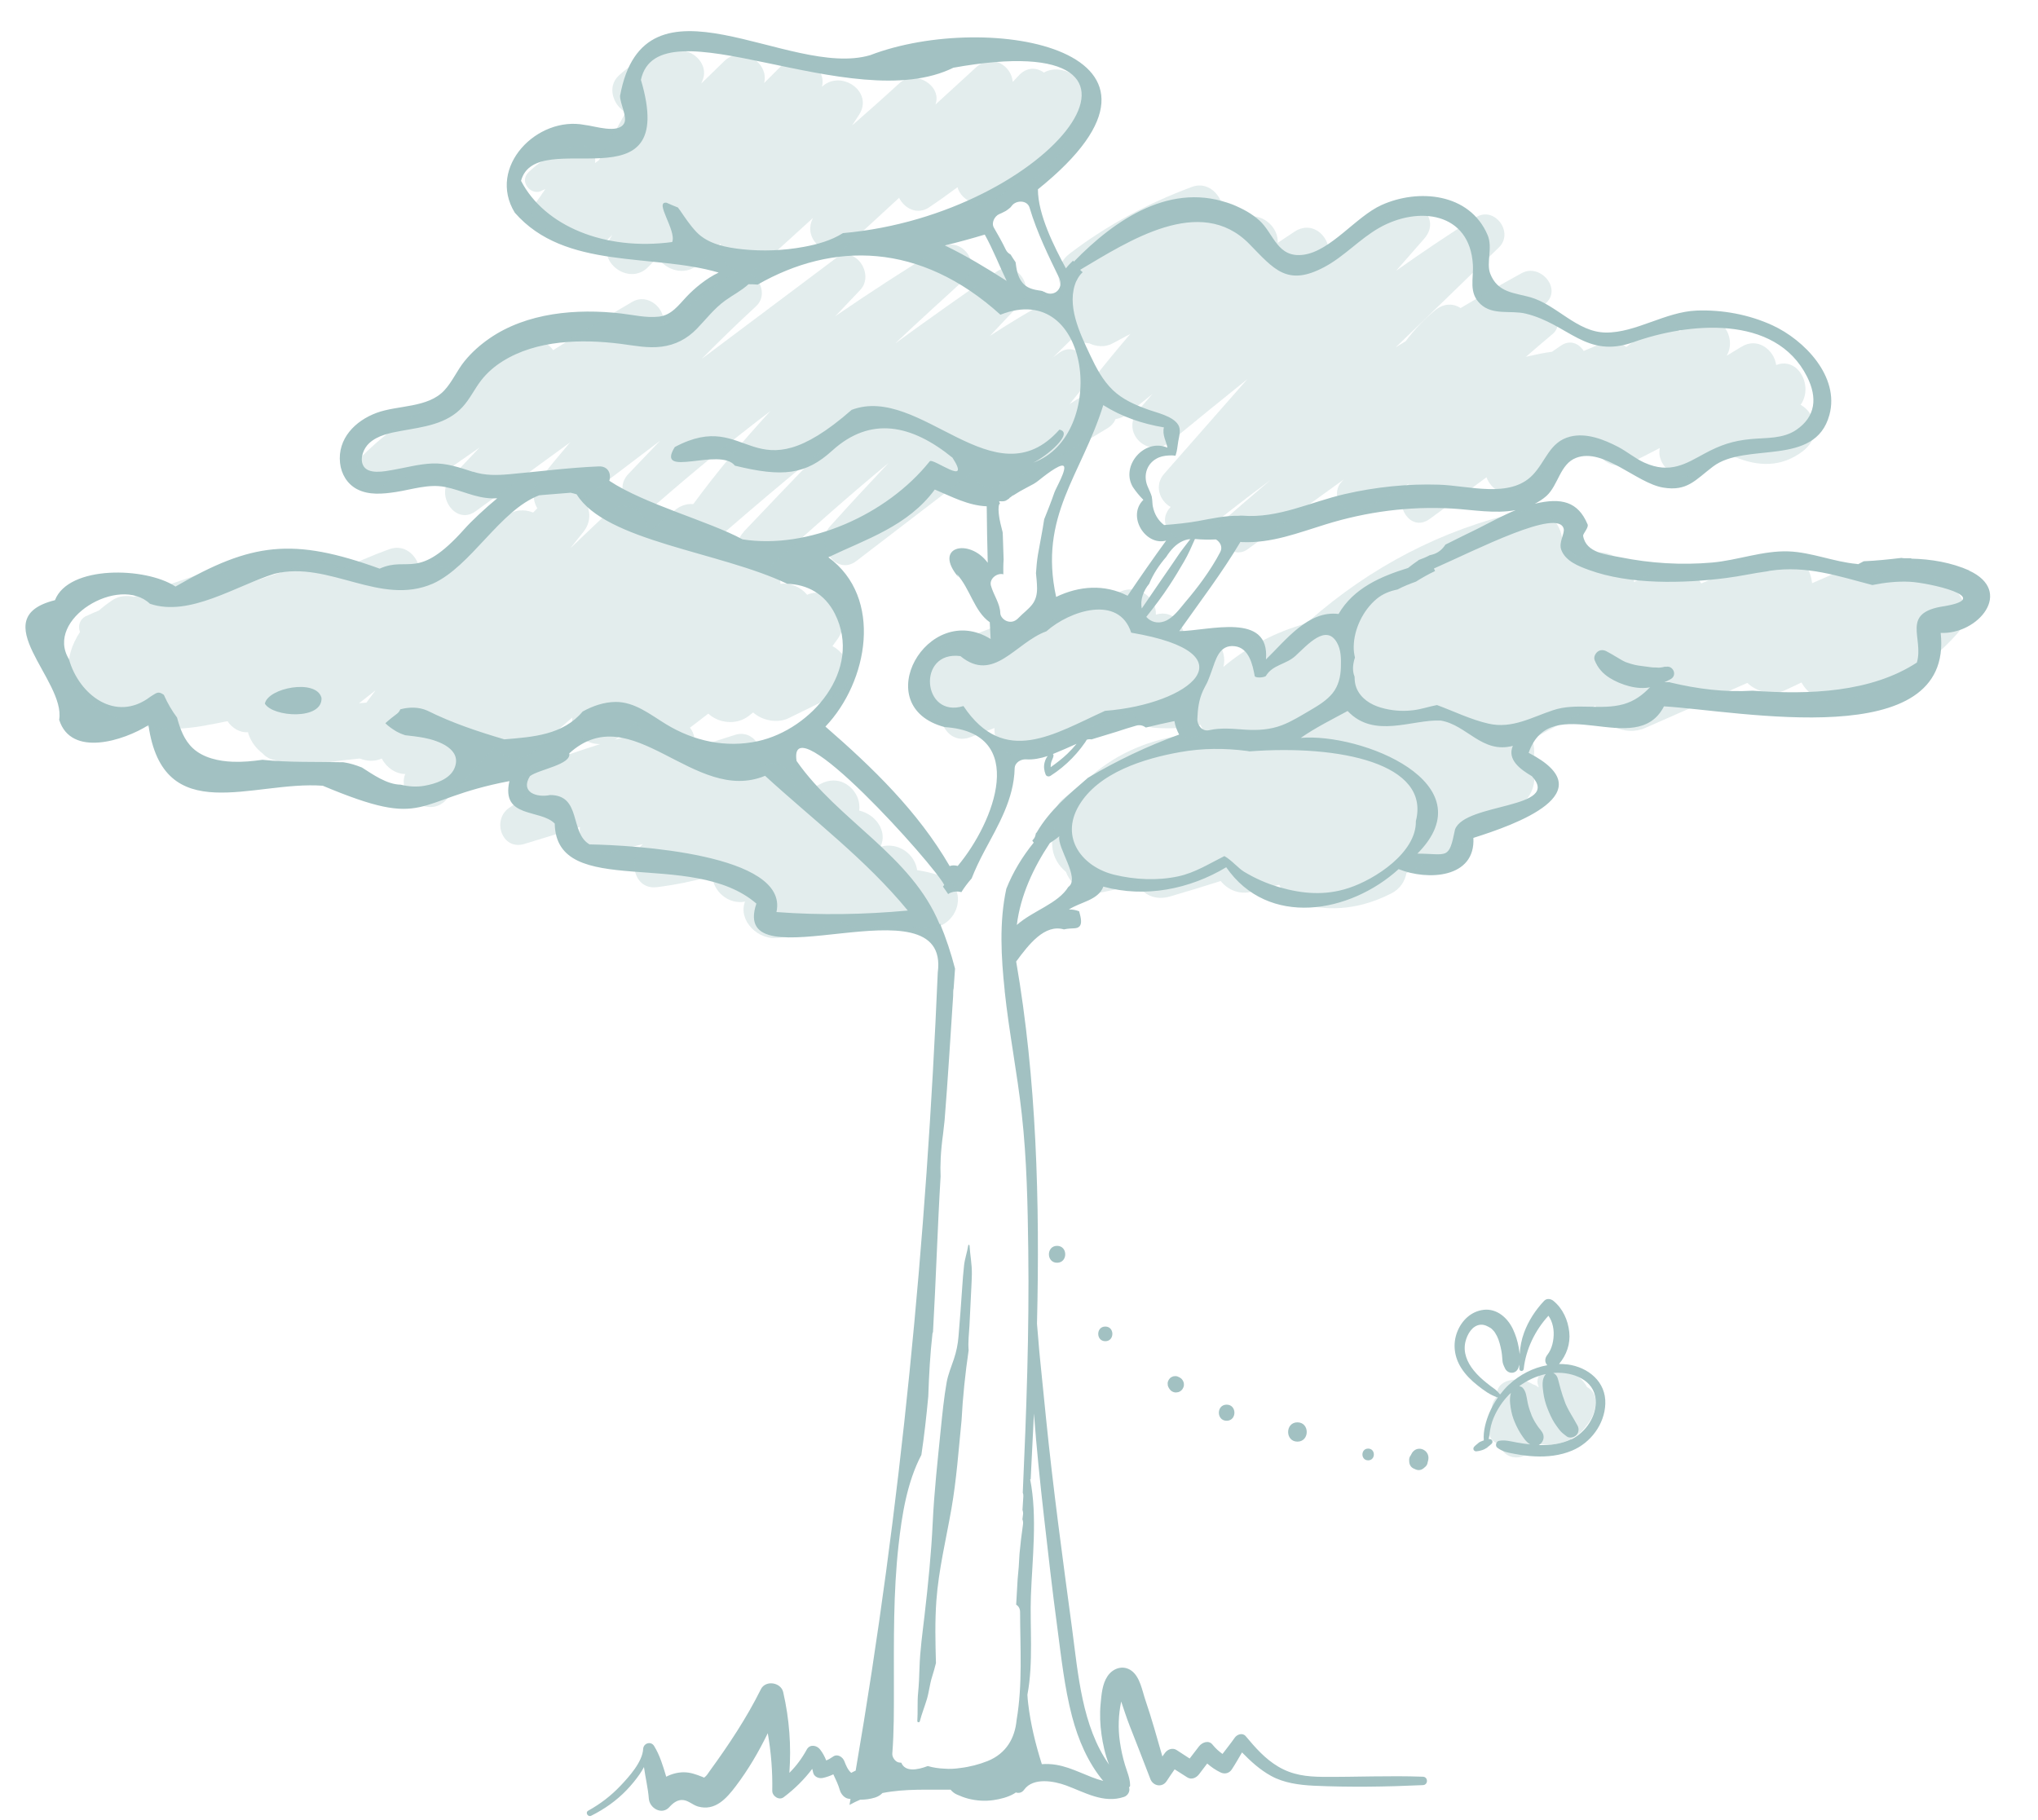 <svg viewBox="0 0 281 251" xmlns="http://www.w3.org/2000/svg"><g id="c"><path fill="#a2c1c2" d="M148.59,130.16s.08.05.1.05c-.03,0-.07-.04-.1-.05Z"></path><path fill="#a2c1c2" d="M139.35,28.58s-.01.02-.02.02c.04-.05.04-.04.02-.02Z"></path><path fill="#a2c1c2" d="M133.55,186.15c-.09-1.1.06-2.24.12-3.33.06-1.23.13-2.46.18-3.69.05-1.15.13-2.29.15-3.44.02-1.37-.24-2.59-.32-3.93,0-.1-.17-.14-.18-.02-.14.94-.46,1.79-.57,2.73-.12,1.06-.2,2.13-.27,3.2-.15,2.21-.31,4.42-.5,6.63-.09,1.12-.29,2.07-.64,3.13-.36,1.08-.8,2.11-1,3.23-.37,2.11-.58,4.26-.8,6.4-.43,4.32-.92,8.64-1.12,12.98-.2,4.26-.63,8.46-1.12,12.7-.28,2.42-.63,4.87-.7,7.31-.03,1.15-.08,2.25-.19,3.4-.13,1.29-.02,2.59-.11,3.89-.01.2.29.23.34.05.27-1.03.66-2.01.97-3.03.31-1.02.4-2.09.72-3.1.2-.63.38-1.27.54-1.91-.08-2.88-.15-5.77.06-8.64.31-4.23,1.34-8.45,2.07-12.62.71-4.07.99-8.13,1.4-12.22.17-3.24.51-6.48.98-9.69Z"></path><path fill="#a2c1c2" d="M271.52,78.67c-2.47-1.09-5.23-1.57-8.02-1.63.02-.02.03-.03.05-.05h-.91c-.17,0-.32-.03-.48-.05-1.73.2-3.45.39-5.19.46-.21.11-.42.23-.64.34-.05.02-.1.04-.15.07-.05-.02-.1-.04-.17-.04-3.17-.29-6.23-1.61-9.4-1.73-3.52-.13-7.05,1.23-10.54,1.54-4.23.37-8.5.11-12.66-.73-1.79-.36-4.74-.56-5.13-2.96-.04-.27.8-1.14.62-1.57-1.33-3.18-3.64-3.7-7.2-2.87-.03,0-.06.02-.08.02.58-.3,1.13-.65,1.61-1.08,1.63-1.48,1.87-4.41,4.09-5.25,3.79-1.44,8.3,3.48,11.99,4.1,3.34.56,4.45-1.06,6.88-2.9,4.54-3.44,14.08.14,16.05-7.12,1.44-5.3-3.48-10.35-7.86-12.36-3.25-1.49-6.89-2.16-10.45-2.03-4.33.17-8.39,3.08-12.53,3.03-3.98-.05-6.75-3.83-10.4-4.87-2.17-.62-4.51-.6-5.53-3.26-.57-1.49.38-3.59-.36-5.32-2.47-5.8-9.55-6.43-14.63-4.13-3.52,1.59-6.97,6.33-10.74,6.85-3.65.5-4.1-2.94-6.11-4.74-1.05-.94-2.28-1.61-3.58-2.13-8.47-3.4-16.31,1.99-21.99,7.83-.03-.05-.07-.1-.1-.15-.35.32-.68.67-.99,1.07-1.61-2.96-3.87-7.44-3.86-10.9,23.88-19.21-6.84-24.76-23.13-18.5-11.2,3.3-31.15-12.65-34.49,5.63.02,1.09,1.03,2.9.57,3.76-.81,1.51-4.06.37-5.43.23-6.56-1.29-13.51,5.8-9.65,12.1,6.95,7.96,19.03,5.57,28.11,8.26-1.73.82-3.33,2.17-4.42,3.32-1.13,1.19-2.08,2.57-3.84,2.76-1.72.19-3.5-.24-5.2-.44-6.1-.7-12.98-.14-18.17,3.46-1.28.89-2.44,1.92-3.42,3.13-1.02,1.26-1.68,2.84-2.78,4.02-2.27,2.44-6.39,2.01-9.32,3.09-2.96,1.09-5.43,3.56-5.05,6.94.17,1.5.97,2.86,2.32,3.58,1.64.87,3.61.67,5.37.4,2.23-.34,4.54-1.15,6.81-.69,2.25.45,4.19,1.54,6.54,1.57.21,0,.42-.01.63-.01-1.7,1.4-3.57,3.16-4.52,4.23-6.45,7.24-7.72,3.67-11.69,5.47-11.97-4.33-17.67-3.6-28.15,2.47-4.11-2.72-14.75-2.96-16.62,1.88-9.9,2.45,1.5,11.03.58,16.49,1.63,5.22,8.91,2.89,12.31.74,2.05,14.34,14.39,7.63,24.04,8.36,14.7,6.17,12.21,1.92,25.73-.64-1.18,5.2,4.27,3.81,6.25,5.86.18,10.61,18.89,3.32,27.8,11.03-3.88,11.61,26.79-3.83,25.01,9.51-1.56,36.8-5.07,73.68-11.32,110.06-.21.09-.41.2-.61.31-.47-.4-.72-1.02-.95-1.61-.22-.58-.95-1.07-1.56-.63-.31.22-.62.4-.94.53-.21-.54-.48-1.04-.84-1.51-.46-.6-1.42-.77-1.84,0-.67,1.23-1.46,2.28-2.4,3.22.27-3.73,0-7.41-.85-11.13-.31-1.37-2.44-1.7-3.08-.4-1.96,3.95-4.44,7.68-7.03,11.24-.21.29-.44.7-.75.91-.02.01-.03.03-.04.04-.05-.03-.12-.06-.25-.11-.88-.34-1.65-.64-2.62-.63-.81.01-1.63.23-2.36.61-.44-1.47-.88-2.96-1.68-4.25-.43-.69-1.45-.38-1.5.41-.09,1.79-1.95,3.85-3.12,5.08-1.3,1.38-2.79,2.52-4.45,3.44-.46.25-.05.93.41.7,1.82-.91,3.49-2.08,4.9-3.56.65-.68,1.25-1.41,1.79-2.19.21-.3.4-.63.58-.96.2,1.46.56,2.91.67,4.35.1,1.33,1.8,2.32,2.83,1.17.5-.55,1.12-1.06,1.92-.97.73.08,1.33.69,2.03.89,2.38.67,3.94-1.13,5.22-2.82,1.74-2.3,3.16-4.74,4.4-7.29.46,2.61.67,5.28.62,7.93-.02.73.93,1.39,1.57.9,1.48-1.11,2.82-2.43,3.94-3.91.05.16.09.32.12.49.12.6.79.88,1.34.76.52-.11,1-.28,1.45-.5.34.72.68,1.42.9,2.19.15.52.61,1.08,1.17,1.17.1.02.2.02.3.04-.05.27-.09.55-.14.82.48-.27.98-.51,1.47-.72.69,0,1.36-.08,2.06-.3.44-.14.77-.36,1.01-.62,3.21-.63,6.49-.42,9.4-.46.23.28.51.51.87.67.52.23,1.05.44,1.61.58,1.13.28,2.26.35,3.41.19.96-.14,2.01-.4,2.85-.89.09-.05.17-.11.26-.17.37.13.83.06,1.14-.38,1.24-1.73,4.12-1.2,5.8-.58,2.57.95,5.18,2.53,7.98,1.57.53-.18.87-.8.68-1.32.09-.05.16-.15.15-.26-.01-1-.41-1.86-.7-2.81-.32-1.05-.55-2.12-.71-3.21-.27-1.84-.2-3.73.18-5.55.37,1.09.72,2.19,1.14,3.27.96,2.47,1.94,4.93,2.88,7.41.37.99,1.65,1.23,2.25.29.35-.55.73-1.08,1.1-1.62.58.37,1.16.74,1.74,1.11.58.37,1.24.07,1.62-.42l1.13-1.49c.55.48,1.15.9,1.82,1.22.58.29,1.22.14,1.58-.42.5-.76.94-1.55,1.4-2.33,1.2,1.23,2.48,2.4,3.99,3.23,1.77.98,3.87,1.26,5.87,1.36,5.01.23,10.08.15,15.08-.08.74-.03.75-1.13,0-1.16-4.6-.17-9.19.05-13.78.02-2.25-.02-4.21-.25-6.18-1.42-1.78-1.05-3.16-2.62-4.47-4.19-.43-.51-1.17-.26-1.5.19-.54.77-1.13,1.51-1.7,2.26-.51-.36-.97-.78-1.39-1.3-.53-.65-1.43-.29-1.84.24l-1.3,1.69c-.6-.39-1.2-.78-1.8-1.17-.57-.37-1.28-.08-1.63.43-.11.15-.22.3-.33.46-.74-2.59-1.46-5.19-2.33-7.74-.45-1.31-.74-3.21-1.92-4.08-1.14-.84-2.55-.38-3.31.74-.74,1.09-.84,2.57-.96,3.85-.13,1.41-.07,2.82.13,4.22.17,1.19.48,2.74,1.04,4.13-3.74-5.27-4.27-12.51-5.1-18.74-1.3-9.69-2.62-19.35-3.6-29.08-.28-2.78-.56-5.56-.84-8.34-.16-1.54-.25-3.09-.4-4.63.41-16.88-.07-33.76-2.87-49.96,1.72-2.33,3.93-5.23,6.62-4.42,0,0,0-.01.01-.02,1.11-.24,1.72.02,2.12-.43.31-.36.23-1.03-.07-2.06-.46-.17-.95-.27-1.41-.24,1.55-1.04,4.04-1.26,4.75-3.16,5.73,1.58,11.88.37,16.94-2.67,5.8,8.36,17.04,6.37,23.77.26,4.05,1.62,10.61,1.25,10.31-4.31,5.7-1.8,18.3-6.22,7.62-11.73,3.07-8.87,14.83,1.05,18.66-6.41,10.43.63,39.97,6.56,38.15-10.13,5.16.24,10.16-5.73,3.9-8.6ZM148.44,38.72c.23-.51.51-.88.84-1.18-.13-.09-.23-.22-.35-.33,6.61-3.91,16.55-10.48,23.32-3.57,3.4,3.47,5.2,5.93,10.35,3.19,2.76-1.47,4.86-3.87,7.57-5.41,5.39-3.06,12.48-2.17,12.91,5.07.12,1.97-.62,3.86,1.04,5.44,1.69,1.6,4.21.83,6.24,1.32,5.92,1.44,8.31,6.28,14.88,3.93,7.45-2.66,19.55-3.94,23.92,4.77,1.46,2.91,1.18,5.52-1.5,7.34-1.85,1.25-4.12,1.06-6.24,1.26-2.47.23-4.21.82-6.36,1.98-2.57,1.39-4.77,2.88-8.34,1.27-1.28-.58-2.38-1.53-3.63-2.18-1.94-1.01-4.36-1.97-6.59-1.41-2.87.73-3.34,3.41-5.2,5.32-3.13,3.23-8.79,1.44-12.89,1.31-4.35-.14-8.77.32-13.01,1.3-4.76,1.1-9.15,3.38-14.14,2.97-.16-.01-.3,0-.44.02-.01,0-.02,0-.03,0-1.87-.03-3.72.38-5.56.72-1.53.28-3.14.43-4.72.56-.84-.63-1.36-1.55-1.56-2.58-.06-.31-.05-.62-.09-.94-.02-.14-.04-.28-.06-.41,0,.03.09.28.02.05-.15-.51-.39-.99-.6-1.48-.65-1.58-.05-3.29,1.58-3.97.57-.23,1.16-.27,1.77-.28.17,0,.33.03.5.05.02-.05.03-.1.05-.15.21-.67.18-.9.34-1.86.13-.72.4-1.6-.01-2.26-.75-1.21-2.96-1.66-4.19-2.11-1.76-.63-3.46-1.37-4.83-2.68-1.41-1.36-2.3-3.08-3.13-4.84-1.4-2.98-3.35-6.93-1.88-10.23ZM195.59,77.26c-.5.34-.98.69-1.45,1.07-3.73,1.15-7.5,2.76-9.58,6.34-4.18-.53-7.28,3.63-10.01,6.27.56-6.6-7.83-3.95-11.96-3.9,2.84-4.03,5.9-8.03,8.44-12.31.08.01.15.03.24.03,4.11.16,7.66-1.26,11.53-2.45,5.66-1.75,11.51-2.52,17.42-2.18,2.85.17,5.9.75,8.76.22-1.84.76-3.63,1.75-5.36,2.62-1.43.71-2.89,1.4-4.33,2.14-.41.66-1.04,1.18-1.84,1.38-.11.03-.21.05-.32.08-.5.27-1.02.48-1.55.67,0,0,0,0,0,.01ZM145.17,103.98s.06-.02.09-.03c1.07-.43,2.12-.9,3.17-1.37l-.02.03c-.39.47-.81.93-1.25,1.35-.71.68-1.49,1.27-2.29,1.84,0-.17,0-.34.03-.51.06-.39.33-.72.36-1.1,0-.07-.03-.15-.08-.21ZM132.84,97.37c-5.69,1.76-6.46-7.68-.42-6.89,4.61,3.78,7.59-1.88,11.86-3.42,3.22-2.86,10-5.08,11.69.19,16.88,2.85,8.08,9.89-3.61,10.78-6.98,3.16-13.89,7.77-19.52-.66ZM132.18,79.63l-.27-.47c1.84,1.97,2.41,5.16,4.56,6.65.03.77.09,1.54.12,2.31-8.7-5.37-17.03,9.31-6.34,12.15,11.62.75,6.88,13.09,1.8,19.15-.37-.1-.77-.12-1.11.02-4.37-7.54-10.63-13.59-17.13-19.24,5.88-6.17,8.01-17.79.4-23.35,5.19-2.49,10.96-4.28,14.68-9.34,2.34.98,4.59,2.21,7.16,2.31.02,2.59.07,5.19.14,7.79-2.54-3.45-7.67-2.27-4.01,2.02ZM138.34,79.16c0-.5-.02-1.23.04-1.99-.02-1.11-.09-2.21-.11-3.32,0-.06,0-.12-.01-.18h0s0-.08,0-.12c0-.06-.01-.11-.02-.17-.1-.37-.18-.75-.29-1.17-.14-.53-.5-2.5-.06-2.8-.44-.58.37-.02.94-.46.09-.07.19-.11.28-.18.04-.04.07-.09.11-.13.06-.05.14-.08.2-.13.03-.02.04-.06.06-.07.12-.08.21-.12.31-.17.53-.35,1.09-.67,1.65-.96.35-.18.69-.36,1.03-.55.01,0,.03-.01.04-.02.07-.05.15-.09.22-.14.16-.1.31-.21.46-.33.51-.4,2.93-2.38,3.45-2.02.53.37-1.07,3.1-1.26,3.67-.43,1.25-.92,2.48-1.41,3.7-.24,1.63-.58,3.24-.86,4.87-.14.85-.21,1.7-.27,2.55.07.68.14,1.37.15,2.05.01.84-.16,1.63-.69,2.3-.53.67-1.26,1.19-1.85,1.81-.41.43-.89.65-1.48.5-.48-.11-1.04-.61-1.05-1.15-.04-1.34-.94-2.51-1.29-3.79-.26-.94.84-1.8,1.73-1.56,0-.02,0-.03,0-.04ZM160.95,61.73c-3.13-1.33-6.48,2.48-4.76,5.42.44.66.93,1.25,1.46,1.78-2.31,2.26.29,6.4,3.14,5.62-1.82,2.5-3.59,5.05-5.32,7.61-3.19-1.64-6.7-1.36-9.85.16-2.44-11.18,3.51-16.81,6.5-26.45,2.49,1.58,5.37,2.58,8.36,3.07-.26,1.02.34,1.96.48,2.78ZM162.26,76.86c-.7,1.05-1.43,2.08-2.15,3.13-.89,1.31-1.79,2.61-2.68,3.92-.26-1.19.26-2.5,1.02-3.4.55-1.35,1.38-2.59,2.34-3.7.17-.25.33-.51.52-.74.68-.85,1.44-1.46,2.51-1.7.1-.02.21-.01.31-.03-.64.84-1.3,1.65-1.88,2.53ZM164.75,74.33c.97.09,1.94.11,2.9.06.58.34.96,1.03.61,1.72-.69,1.33-1.5,2.58-2.37,3.8-.77,1.07-1.59,2.1-2.44,3.1-.81.96-1.69,2.24-2.91,2.68-.98.35-1.89.06-2.49-.62,1.13-1.42,2.22-2.85,3.21-4.37.7-1.06,1.35-2.15,1.99-3.25.59-1,1.04-2.06,1.51-3.12ZM165.86,95.27c.18-.38.38-.75.58-1.13,0-.02,0,0,.01-.02,0-.01,0,0,.01-.03.03-.07.06-.13.09-.2.17-.43.34-.86.49-1.29.58-1.59,1.05-3.76,3.23-3.48,1.94.25,2.44,2.52,2.73,4.11.04.25,1.06.27,1.52.02.95-1.61,2.78-1.58,4.11-2.81,1.68-1.55,4.18-4.4,5.68-1.87.62,1.04.6,2.3.57,3.47-.03,1.25-.34,2.56-1.14,3.55-.8,1-1.98,1.71-3.07,2.35-1.27.74-2.53,1.54-3.91,2.07-1.63.62-3.27.72-5,.62-1.71-.11-3.36-.31-5.05.07-.96.22-1.66-.72-1.62-1.57.06-1.35.2-2.62.77-3.85ZM146.11,38.53c.27.56.06,1.3-.42,1.68-.51.4-1.2.37-1.73.02.18.12-.1-.03-.23-.09-.05,0-.18-.04-.22-.05-.26-.04-.52-.07-.77-.13-.72-.15-1.35-.44-1.81-1.03-.62-.79-.78-1.79-.9-2.77-.24-.35-.47-.7-.69-1.06-.27-.15-.51-.36-.65-.65-.5-1.05-1.07-2.05-1.65-3.05-.39-.66.09-1.59.73-1.87.21-.09.42-.18.62-.29.09-.05.18-.09.27-.14.03-.02.03-.01.04-.02.01,0,.01,0,.04-.03.19-.13.37-.26.54-.41.02-.02.06-.06.08-.08.06-.07.11-.14.17-.21.59-.76,2.11-.78,2.43.29,1.02,3.44,2.61,6.66,4.17,9.87ZM138.8,38.74c-2.77-1.77-5.59-3.48-8.52-4.89,1.84-.45,3.68-.95,5.5-1.5,1.15,2.07,1.99,4.26,3.02,6.39ZM93.7,28.94c-.07-.11-.15-.21-.22-.32-.52-.22-1.05-.41-1.57-.66-1.77-.24,1.4,3.84.77,5.42-9.33,1.25-17.62-2.23-20.84-8.44,2.08-7.79,21.87,4.08,16.53-13.93,2.4-10.99,29.09,5.23,43.08-1.67,33.87-6.1,13.68,20.27-15.23,22.81-1.61,1.03-3.6,1.57-5.42,1.9-2.75.51-5.63.62-8.41.33-2.23-.24-4.73-.69-6.35-2.37-.89-.93-1.6-2.02-2.33-3.08ZM65.22,65.07c-1.89-.6-3.65-1.24-5.67-1.15-1.82.08-3.58.57-5.36.88-1.14.2-3.51.71-4.14-.66-.46-.99.11-2.34.85-3.02,1.18-1.1,2.93-1.43,4.47-1.71,3-.54,6.23-.9,8.41-3.29,1.03-1.12,1.66-2.51,2.59-3.7.8-1.02,1.8-1.89,2.9-2.58,4.73-2.98,10.95-3.1,16.33-2.42,1.87.24,3.71.63,5.61.39,1.91-.24,3.52-1.08,4.86-2.46,1.29-1.33,2.38-2.78,3.89-3.88,1.07-.78,2.28-1.38,3.24-2.27.38,0,.76,0,1.15.04.04,0,.06.02.09.02,10.39-5.94,22.39-5.91,33.5,4.14,12.57-4.97,14.88,16.69,4.51,20.41,1.9-.89,5.7-4.14,3.62-4.56-8.93,10.08-19.13-6.31-28.64-2.73-14,12.27-13.94-.44-24.39,5.13-2.76,4.45,6.25-.06,8.29,2.57,6.61,1.62,9.76,1.25,13.42-2.08,5.28-4.79,10.94-3.61,16.58.98,2.7,4.2-2.71-.05-3.14.5-5.93,7.42-16.78,12.18-25.81,10.76-4.56-2.48-13.54-4.86-18.37-8.08.3-.93-.14-2.03-1.43-1.98-4.13.17-8.25.71-12.37,1.08-1.75.15-3.32.19-5-.35ZM69.5,101.95c-3.51-1.04-7.09-2.21-10.58-3.95-1.18-.52-2.49-.51-3.73-.18-.08.21-.21.42-.43.59-.56.42-1.11.85-1.62,1.32,0,.01.02.02.03.04,0,0,.03.03.04.04.04.04.1.09.12.11.06.05.11.1.17.15.28.23.57.44.88.63.08.05.16.1.24.15.15.08.3.16.45.23.25.13.53.2.79.31.89.1,1.78.2,2.66.37,1.91.37,5.28,1.55,4.13,4.21-.65,1.5-2.65,2.13-4.12,2.39-1.12.2-2.21.11-3.28-.15-1.9-.02-3.84-1.41-5.32-2.35-.01,0-.04-.02-.06-.03-.79-.31-1.6-.58-2.52-.71-3.71-.09-7.56.05-11.16-.34-1.35.19-2.71.32-4.08.27-1.9-.07-4.07-.52-5.51-1.86-1.22-1.14-1.76-2.67-2.19-4.24-.68-.91-1.29-1.93-1.82-3.13-.82-.59-1.04-.22-1.84.25-4.8,3.67-9.87-.27-11.24-5.16-3.4-5.56,6.94-11.67,11.16-7.65,5.45,1.86,11.87-2.49,17.2-4.14,7.5-1.85,14.54,4.54,21.83,1.36,5.28-2.4,9.2-10.09,14.63-12.17.2-.02.4-.04.6-.06,1.25-.11,2.5-.19,3.75-.3.27.06.55.13.83.22,4,6.5,19.78,7.91,29.04,12.34,2.71.08,5.16,1.34,6.57,4.14,3.87,7.72-3.25,15.95-10.62,17.56-4.41.96-8.84-.01-12.65-2.33-2.17-1.32-4.32-3.1-6.98-3.08-1.61.02-3.13.55-4.53,1.32-2.7,3.23-6.85,3.52-10.83,3.84ZM107.06,125.77c1.77-8.02-19.9-9.23-25.77-9.32-2.78-1.6-1.07-6.8-5.44-6.81-1.87.39-4.15-.39-2.78-2.61,1.29-.95,5.73-1.58,5.42-3.14,8.65-7.85,17.22,7.14,27,3.1,6.67,6.11,13.9,11.55,19.68,18.58-6.02.56-12.07.66-18.09.21ZM142.11,204c.16-3.02.31-6.04.45-9.07.36,4.77.85,9.54,1.39,14.29.58,5.05,1.14,10.1,1.82,15.13.55,4.14.99,8.33,2.05,12.38.85,3.21,2.18,6.33,4.29,8.87-2.19-.56-4.18-1.84-6.48-2.22-.66-.11-1.33-.14-1.98-.09-.87-2.74-1.56-5.55-1.89-8.4-.05-.39-.08-.78-.1-1.18.84-4.37.33-9.5.48-13.58.18-5,.92-10.97-.1-16.12.02,0,.04-.01.07-.02ZM138.52,136.62c.6,5.69,1.73,11.31,2.36,17,.7,6.25.82,12.6.9,18.89.14,11.12-.26,22.23-.76,33.34.06.14.09.3.08.49-.04.63-.08,1.26-.12,1.89.07.2.11.42.07.67-.03.21-.05.42-.08.62.08.21.12.44.08.71-.2,1.35-.35,2.7-.48,4.06-.05,1.17-.14,2.35-.26,3.52-.07,1.16-.14,2.32-.2,3.48.31.19.54.52.54,1.03.01,4.98.36,9.94-.48,14.88-.23,2.47-1.4,4.61-4,5.66-1.13.45-2.43.8-3.77.96-.73.11-1.45.15-2.17.09-.8-.03-1.58-.15-2.31-.36-1.5.57-3.12.82-3.65-.46-.1-.01-.21-.02-.31-.03-.51-.07-.97-.73-.93-1.23.24-3,.22-6.03.22-9.04,0-6.56-.09-13.16.64-19.69.46-4.14,1.16-8.67,3.15-12.46.4-2.68.7-5.37.95-8.07.1-2.89.25-5.79.58-8.67,0-.04.03-.11.07-.19.41-7.16.62-14.33,1.05-21.48-.07-1.48,0-3.38.34-5.85,0-.07.09-.88.21-1.86.46-5.72.8-11.45,1.18-17.18,0-.2,0-.39.01-.59,0-.16.02-.31.06-.45.06-.91.13-1.81.19-2.72-.55-2.12-1.24-4.21-2.08-6.23-.01.05-.02.1-.03.15-3.91-9.57-13.98-14.29-19.74-22.56-1.26-8.27,19.13,14.49,20.36,17.11-.07.07-.13.14-.18.22.25.34.49.68.72,1.03.1-.07.21-.14.33-.19.45-.18.94-.21,1.41-.1.03,0,.05.02.08.03.4-.65.88-1.28,1.42-1.9.49-1.25,1.08-2.49,1.73-3.71,1.94-3.64,4.1-7.23,4.2-11.47.02-.8.87-1.29,1.57-1.24,1.01.07,2-.14,2.99-.46-.22.25-.35.59-.43.89-.15.55-.07,1.14.14,1.66.12.29.46.33.69.17,1.08-.69,2.07-1.5,2.96-2.42.43-.44.84-.91,1.22-1.4.2-.26.39-.52.58-.79.08-.11.14-.24.22-.36.23-.07.45-.09.65-.04,1.14-.35,2.29-.71,3.44-1.05.93-.31,1.85-.6,2.73-.85.52-.15.98,0,1.33.26,1.26-.31,2.56-.6,3.94-.89.1.65.34,1.29.65,1.86-4.4,1.6-8.57,3.58-12.57,5.96-2.63,2.28-5.29,4.48-7.07,7.54-.03.05-.08.07-.11.11-.02.09-.04.17-.06.26-.06.31-.23.54-.44.74.07.1.11.21.2.29-1.56,1.92-2.87,4.07-3.78,6.37-1,4.59-.71,9.49-.22,14.08ZM147.31,122.3c-1.43,2.34-4.91,3.29-7.11,5.26.5-4.09,2.32-7.95,4.55-11.29h0c.44-.3.9-.59,1.31-.95-.34,1.58,2.93,5.8,1.25,6.99ZM195.22,113.24c.09,4.3-5.58,8.02-9.28,9.23-3.23,1.06-6.35.81-9.58-.13-1.7-.49-3.29-1.2-4.81-2.11-.83-.5-1.76-1.64-2.73-2.17-2.08,1.03-4.03,2.3-6.39,2.8-2.86.61-5.93.46-8.76-.22-4.41-1.06-7.54-5.05-4.93-9.51,2.69-4.61,9.07-6.54,13.97-7.41,3.09-.55,6.12-.56,9.23-.16.11.01.22.04.33.06,12.46-.94,24.98,1.67,22.95,9.61ZM211.2,107.02c4.22,4.55-9.19,3.66-10.58,7.36-.86,4.26-1.02,3.36-5.19,3.34,9.7-9.75-7.81-16.67-16.08-15.96,2.07-1.44,4.27-2.52,6.46-3.71,3.66,3.89,8.89,1.13,12.84,1.32,3.63.61,5.7,4.61,9.94,3.49-.82,1.92,1.07,3.26,2.61,4.17ZM268.05,83.6c-6.08.9-2.75,4.35-3.75,7.77-6.31,4.12-14.84,4.46-22.64,3.88-3.84.24-7.64-.24-11.38-1.14-.03,0-.05-.02-.07-.03-.21,0-.41.01-.62,0-.6-.01-.91-.05-1.14-.02-.04,0-.08.01-.12.02-.23.07-.41.24-.82.68-1.03,1.1-2.18,1.93-3.65,2.35-3.17.89-6.52-.24-9.72.83-2.95.98-5.66,2.59-8.88,1.86-2.45-.55-4.76-1.7-7.13-2.57-1.09.2-2.16.59-3.33.72-1.48.18-3,.05-4.42-.37-1.39-.41-2.74-1.24-3.34-2.68-.21-.5-.27-1.04-.27-1.58-.32-.77-.27-1.67.05-2.64-.12-.5-.18-1.02-.17-1.52.04-2.43,1.3-5.01,3.15-6.56.81-.68,1.83-1.1,2.88-1.3.82-.44,1.68-.77,2.55-1.09.86-.54,1.73-1.03,2.64-1.46-.05-.12-.11-.24-.16-.35,5.94-2.62,17.13-8.38,17.89-5.49.17.66-.72,1.89-.33,2.92.59,1.57,2.39,2.25,3.81,2.77,5.64,2.06,13.03,1.86,18.86,1.12,1.99-.25,3.85-.68,5.72-.93.13-.03.25-.06.38-.08,5.1-.75,9.33.72,14.12,1.97,1.71-.34,3.43-.54,5.17-.45,2.61.13,11.78,2.18,4.74,3.37Z"></path><path fill="#a2c1c2" d="M44.33,96.24c-.69-2.67-7.38-1.4-7.81.8,1.12,1.87,7.97,2.3,7.81-.8Z"></path><path fill="#a2c1c2" d="M229.63,91.93c-.35.08-.6.13-.93.15.02-.01-.28-.02-.37-.03-.08,0-.17,0-.25,0-.16,0-.32-.02-.48-.04-.04,0-.13-.02-.16-.02-.17-.03-.34-.05-.51-.07-.09-.01-.16-.02-.16-.02-.05,0-.1-.02-.15-.02-.2-.03-.4-.06-.6-.08-.08,0-.37-.07-.04,0-.19-.04-.38-.07-.57-.11-.38-.09-.75-.2-1.11-.33-.01,0-.07-.03-.11-.04-.06-.03-.16-.07-.18-.08-.17-.08-.35-.17-.51-.27-.68-.39-1.34-.81-2.03-1.17-.39-.2-.86-.2-1.21.09-.31.25-.55.74-.39,1.15.42,1.07,1.12,1.86,2.09,2.46.82.51,1.74.89,2.67,1.13,1.04.27,2.09.35,3.14.1.48-.11.91-.29,1.36-.49.29-.13.87-.38,1.25-.6.92-.54.3-1.92-.71-1.68Z"></path></g><g id="d"><path opacity=".3" fill="#a2c1c2" d="M266.98,80.02c-1.24-1.66-3.64-2.62-5.87-1.58-.78.36-1.57.73-2.35,1.09-1.28-1.11-3.15-1.62-5.13-.75-1.26.55-2.52,1.1-3.78,1.65-.26-2.67-2.48-5.14-5.56-3.94-3.26,1.27-6.5,2.6-9.72,3.97-1.18-1.92-3.6-3.14-6.17-1.8-1.03.54-2.05,1.07-3.08,1.61-.56-2.81-3.98-5.28-6.99-3.49-.23.14-.46.27-.69.4-.55-.86-1.32-1.54-2.23-1.86.24-2.83-1.93-5.62-5.62-4.78-10.98,2.48-20.83,7.66-29.28,15.08-.12.11-.22.22-.32.34-.04,0-.07.01-.11.02-4.29,1.21-8.07,3.2-11.4,5.99.65-2.32-1.41-5.31-4.08-4.29-.43.16-.86.33-1.29.49.02-2.06-1.61-4.15-3.94-3.4.12-2.16-2.25-4.31-4.9-3.18-4.5,1.93-9.01,3.83-13.52,5.75-.54-1.07-1.64-1.75-3.05-1.2-2.55,1-5.11,2-7.66,3-.71.16-1.42.44-2.14.86-1.45.85-1.43,2.66-.58,3.75-1.05,1.81.13,4.63,2.17,4.9.14,1.99,1.79,3.89,4.09,3.02,1.11-.42,2.22-.85,3.34-1.27-.11,2.16,1.52,4.4,4.06,3.42,4.97-1.9,9.94-3.8,14.91-5.7.52,1.2,1.7,2.15,3.14,2.25,2.27.16,4.34.04,6.29-.41.09.17.17.35.28.51-.03.4-.03.8.02,1.2-.5-.11-1.06-.13-1.68,0-.12.02-.23.06-.35.08-.66-.2-1.37-.27-2.05-.14-4.75.91-9.12,3.11-12.52,6.54-.91.65-1.8,1.32-2.67,2.05-1.1.92-1.34,2.24-1.01,3.45-.83,2.33-.73,4.76,1.44,6.6.68,1.86,2.71,3.27,5.03,2.79,1.62-.33,3.24-.69,4.84-1.08.81,1.4,2.39,2.28,4.51,1.66,2.33-.68,4.64-1.39,6.95-2.12.97,1.2,2.52,1.93,4.36,1.46,1.24-.32,2.48-.63,3.72-.95.49,1.24,1.47,2.28,2.84,2.63,4.48,1.17,8.49.65,12.6-1.43,1.22-.62,1.88-1.67,2.09-2.81,4.82-2.34,9.51-4.93,14.06-7.79.6-.38,1.07-.88,1.42-1.45,2.03-1.25,2.65-3.8,1.8-5.77.45-1.13.44-2.37.02-3.44,2.9-1.59,5.81-3.13,8.76-4.63.76,2.47,4,4.33,6.86,3.07,4.7-2.06,9.39-4.14,14.08-6.21,1.35,1.25,3.43,1.85,5.36.94.7-.33,1.41-.67,2.11-1,.9,1.68,2.93,2.88,5.06,2.51,6.44-1.14,12.07-4.34,16.4-9.23,2.67-3.01.12-7.08-2.88-7.35Z"></path><path opacity=".3" fill="#a2c1c2" d="M219.99,193.07c-.06-.76-.45-1.4-1.17-1.78-.03-.06-.05-.12-.09-.18-.47-.75-1.13-1.36-1.9-1.86-.74-.48-1.75-.65-2.65-.69-1.1-.04-2.04.79-2.18,1.73-.06.37.03.7.17.99-.02,0-.04.01-.06.02-.17-.13-.35-.26-.58-.34-.04-.01-.08-.01-.11-.02-.99-.62-2.19-.88-3.44-.54-.69.19-1.35.69-1.51,1.36-.08.35-.16.69-.24,1.04-.5.59-.64,1.35-.49,2.11-.15.63-.29,1.25-.44,1.88-.23.97.23,1.93,1.27,2.32.09.03.18.03.27.05.08.72.57,1.37,1.36,1.67,1.04.39,2.23.04,2.82-.83.22-.32.44-.65.66-.97,2.64.66,5.57-.3,7.03-2.39.86-1.02,1.38-2.26,1.27-3.58Z"></path><path opacity=".3" fill="#a2c1c2" d="M248.25,55.85c1.85-2.53-.29-6.7-3.35-5.51-.27-2.08-2.57-3.9-4.78-2.52-.68.42-1.37.83-2.05,1.24,1.61-2.72-1.27-6.63-4.41-4.67-.7.44-1.4.87-2.1,1.31-.95-.96-2.39-1.4-3.72-.49-1.24.85-2.44,1.73-3.61,2.64-.87-.71-2.16-1.01-3.41-.48-.82.35-1.64.69-2.46,1.03-.64-1.04-1.89-1.61-3.18-.71-.39.28-.79.55-1.19.82-1.23.15-2.46.45-3.59.69,1.23-1.06,2.45-2.12,3.7-3.16,1.53-1.27.18-3.69-1.46-3.81.14-.12.28-.24.42-.35,2.41-2-.67-5.63-3.25-4.21-2.83,1.56-5.64,3.17-8.42,4.81-.94-.63-2.26-.71-3.48.28-1.57,1.29-2.93,2.73-4.09,4.29-.46.29-.93.57-1.39.86,4.76-4.59,9.52-9.18,14.25-13.8,2.11-2.06-.63-5.76-3.19-4.14-3.74,2.36-7.4,4.82-10.98,7.36,1.29-1.48,2.59-2.96,3.88-4.44,2.41-2.75-1.16-6.12-3.93-3.93-3.23,2.55-6.47,5.09-9.7,7.64,1.68-2.66-1.17-6.66-4.26-4.66-.78.51-1.55,1.04-2.33,1.55.12-2.07-1.93-4.03-4.17-3.6-.73-1.17-2.15-2.04-3.6-2-.61-1.59-2.21-2.8-4.05-2.12-6.1,2.28-11.69,5.26-16.87,9.21-2.08,1.58-1.85,4.21-.46,5.58-.49-.02-.99.08-1.49.36-3.09,1.68-6.09,3.49-9.03,5.39,1.42-1.5,2.83-3,4.25-4.5,2.07-2.19-.66-6.19-3.35-4.34-4.7,3.23-9.36,6.53-13.98,9.9,3.2-3.02,6.46-5.99,9.71-8.95,2.31-2.1-.67-5.92-3.32-4.3-4.96,3.02-9.83,6.19-14.62,9.47,1.14-1.2,2.27-2.39,3.41-3.59,2.08-2.18-.75-6.34-3.37-4.37-6.16,4.63-12.33,9.26-18.5,13.88,2.45-2.48,4.95-4.91,7.52-7.28,1.69-1.56.44-4.25-1.38-4.77.68-.04,1.36-.29,1.94-.81,2.45-2.18,4.87-4.39,7.29-6.6-1.62,3.08,2.26,6.07,4.84,3.7,2.35-2.16,4.69-4.32,7.03-6.47.73,1.47,2.51,2.41,4.14,1.31,1.33-.89,2.63-1.82,3.91-2.77.49,1.81,3,3.05,4.68,1.95,1.32-.87,2.55-1.81,3.72-2.8,1,.11,2.03-.11,2.79-.75,3.2-2.71,5.23-6.12,6.18-10.2.8-3.45-3.18-5.35-5.45-4.01-1-.73-2.38-.81-3.52.45-.26.29-.52.56-.78.84-.17-2.25-2.88-4-5.07-2-1.86,1.7-3.73,3.41-5.59,5.12.96-2.62-2.82-4.93-5.01-2.91-2.13,1.96-4.3,3.89-6.48,5.79.32-.49.63-.98.95-1.46,2.08-3.18-2.45-6.29-5.07-3.91-.02.02-.04.03-.05.05.8-2.74-3.21-5.28-5.49-3-.82.82-1.65,1.65-2.47,2.47.73-2.83-3.15-5.3-5.51-3.01-1.05,1.03-2.11,2.05-3.16,3.08.08-.2.16-.4.24-.6.7-1.92-1.11-3.91-2.98-3.91-3.44,0-6.09,1.09-8.62,3.4-1.71,1.57-.75,4.15.95,5.09-1.22,2.19-2.44,4.37-3.67,6.56-.19.14-.38.28-.57.42.3-1.44-1.27-2.87-2.69-2.4-2.51.83-4.6,1.83-6.5,3.7-1.35,1.33.5,3.37,1.93,2.47.14-.06.27-.12.41-.18-.43.64-.86,1.27-1.33,1.9-1.67,2.25,1.46,4.62,3.55,3.55.23-.12.44-.24.67-.36.16,2.42,3.3,4.17,5.44,2.11.31-.3.61-.59.92-.89-.1.16-.2.31-.3.47-2.04,3.19,2.57,6.64,5.19,4.01.46-.46.92-.93,1.38-1.39.96,1.74,3.71,2.67,5.49,1.04,1.07-.98,2.13-1.97,3.2-2.95-.61,1.85.82,3.49,2.57,3.85-.36.05-.72.19-1.08.45-3.15,2.28-6.3,4.56-9.45,6.84.42-2.06-2.06-4.36-4.27-3.07-3.68,2.15-7.3,4.38-10.9,6.66-.75-1.08-2.18-1.71-3.51-.86-4.69,3-9.35,6.07-13.95,9.22-.3.02-.62.1-.93.26-3.03,1.58-5.61,3.65-8.02,6.06-1.95,1.94.62,5.51,3.01,3.9.89-.6,1.79-1.2,2.68-1.8.65,1.44,2.36,2.46,3.88,1.36,2.21-1.6,4.45-3.17,6.7-4.72-1.35,1.42-2.71,2.84-4.04,4.29-2.08,2.27.71,6.52,3.48,4.51,4.35-3.16,8.69-6.33,13.03-9.5-1.49,1.76-2.96,3.53-4.4,5.33-.87,1.09-.77,2.65-.12,3.76-.19.19-.38.39-.57.58-1.2-.49-2.64-.44-3.73.54-2.73,2.46-5.48,4.88-8.27,7.27-1.02-.73-2.37-.99-3.62-.26-.02.01-.05.03-.07.04-.44-1.78-2.08-3.28-4.16-2.53-2.4.87-4.72,1.88-6.96,3-.61-1.09-1.81-1.76-3.45-1.25-3.8,1.19-7.59,2.43-11.36,3.72-.05-1.6-1.27-3.11-3.22-2.43-3.37,1.18-6.82,2.29-10.21,3.52-.99-.23-2.06-.12-2.89.42-.67.44-1.32.93-1.92,1.46-.63.27-1.26.54-1.89.83,0,0,0,0,0,0-.83.48-1.02,1.39-.73,2.14-2.31,3.53-2.46,7.69,2.34,10.51,3.31,1.95,7.3,2.93,11.13,2.82,2.34-.07,4.61-.58,6.87-1.03.62.95,1.7,1.61,2.83,1.53.02.09.03.18.06.26.39,1.1,1.06,1.98,1.92,2.64.47.5,1.06.84,1.71.94.38.15.78.27,1.19.36,2.98.62,6.44-.18,9.41-.46.38-.03.75-.08,1.13-.12.93.38,2.04.45,3.02,0,.62,1.23,1.9,2.13,3.23,2.14-1.21,3.05,3.25,6.24,5.68,3.53,2.2-2.45,4.44-4.86,6.7-7.25,1.05,1.55,3.31,2.27,5.24.61,1.81-1.55,3.6-3.11,5.41-4.67-.21,2.1,1.78,3.69,3.87,3.65-3.19,1-6.35,2.08-9.42,3.36-.01,0-.03,0-.04,0-1.92.38-1.52,2.85,0,3.38-1.04.67-2.08,1.35-3.1,2.05-2.43,1.66-1.02,5.93,2.1,4.98,2.55-.78,5.11-1.56,7.66-2.35-.3,1.96,1.47,4.21,3.85,3.61,1.6-.41,3.2-.82,4.81-1.23-2.09,1.82-1.4,6.36,1.97,5.93,2.63-.33,5.15-.87,7.62-1.53.12,2.07,2.14,3.95,4.5,3.53-.99,2.59,1.83,5.47,4.73,4.97,3.03-.53,5.96-1.27,8.82-2.21.9.86,2.21,1.33,3.66,1.01,2.54-.57,4.86-.51,7.43-.15,4.69.64,6.8-5.78,2.01-7.29-.98-.31-1.95-.53-2.91-.67-.3-2.18-2.58-3.94-5.06-3.23,1.03-2.14-.68-4.48-2.94-4.99.39-2.46-2.25-5.21-5.21-3.73-1.34.67-2.69,1.31-4.06,1.93,1.08-2.25-.65-5.36-3.64-4.56-.3.08-.61.16-.91.24,1.1-2.02-.67-5.17-3.33-4.31-1.96.63-3.93,1.26-5.89,1.89.58-.86.37-2.07-.29-2.89.84-.65,1.7-1.28,2.53-1.94,1.37,1.29,3.83,1.67,5.6.3.2-.15.38-.31.58-.46,1.27,1.13,3.36,1.54,4.91.78,2.13-1.05,4.26-2.09,6.4-3.14,3.22-1.58,2.15-5.46-.37-6.79.19-.26.37-.53.57-.79,2.55-3.29-.8-7.72-4.06-6.29-.87-1.05-2.28-1.68-3.67-1.51-.06-1.02-.56-1.95-1.29-2.63.17-.11.35-.23.52-.38,5.16-4.65,10.33-9.26,15.67-13.66-2.73,2.89-5.44,5.81-8.1,8.77-2.15,2.39.79,6.94,3.66,4.75,5.3-4.06,10.6-8.12,15.89-12.18.41,1.56,2.11,2.64,4.09,1.74,5.04-2.3,9.92-4.97,14.64-7.87.56-.34.92-.79,1.12-1.27.64-.09,1.3-.37,1.95-.91,1.03-.86,2.09-1.69,3.13-2.54-.63.73-1.27,1.47-1.91,2.2-2.63,3.04,1.31,6.9,4.38,4.38,3.52-2.9,7.06-5.76,10.61-8.62-3.82,4.34-7.64,8.69-11.46,13.04-1.45,1.65-.58,3.77.89,4.58-2.43,2.54,1.34,6.01,4.03,3.83,3.2-2.59,6.45-5.1,9.74-7.55-2.11,1.8-4.22,3.6-6.31,5.43-2.2,1.93.76,5.88,3.17,4.11,4.39-3.22,8.81-6.43,13.25-9.62-.08.09-.17.17-.25.26-1.93,2.03.51,5.22,2.98,3.86,2.11-1.16,4.19-2.35,6.27-3.55-.15.19-.32.37-.47.56-1.74,2.2.57,6.32,3.33,4.31,2.61-1.9,5.21-3.82,7.81-5.73.6,1.66,2.48,2.87,4.3,1.65.17-.12.34-.24.51-.36.4-.1.8-.29,1.19-.6.46-.36,1.05-.84,1.71-1.42,1.86-1.3,3.69-2.62,5.5-3.97.52,0,1.06-.15,1.62-.48.04-.03.09-.05.13-.08-.23,2.39,2.27,4.57,4.95,3.25,1.34-.66,2.67-1.34,3.99-2.03-.55,2.47,2.51,4.96,4.87,3.46,1.5-.96,3.01-1.91,4.51-2.87.24.24.52.45.88.61,3.28,1.39,6.5,1.49,9.44-.75,2.67-2.04,1.78-5.24-.27-6.4ZM50.51,96.9c-.34.03-.68.05-1.01.08.76-.59,1.53-1.18,2.28-1.78-.42.57-.85,1.13-1.27,1.7ZM84.8,102c.11-.07.22-.14.33-.23.89-.73,1.78-1.46,2.67-2.19.15.47.39.92.68,1.32-1.23.37-2.45.74-3.68,1.11ZM95.59,69.52c-.84-.08-1.76.17-2.62.91-1.25,1.08-2.5,2.17-3.74,3.27.5-2.76-2.89-5.37-5.47-2.96-1.72,1.61-3.42,3.25-5.13,4.88.59-.74,1.17-1.49,1.77-2.22,1.27-1.55.99-3.38.03-4.59,3.53-2.68,7.06-5.35,10.59-8.03-1.45,1.52-2.91,3.04-4.36,4.56-2.55,2.67,1.28,6.41,4.02,4.02,5.05-4.41,10.23-8.63,15.54-12.67-3.76,4.08-7.33,8.33-10.64,12.84ZM102.57,73.32c-.42.45-.66.92-.78,1.39-.55-.59-1.3-.99-2.12-1.09.01-.01.03-.02.04-.03,4.39-3.82,8.83-7.56,13.32-11.22-3.5,3.63-7,7.28-10.47,10.94ZM150.89,52.08c-.52.66-.78,1.35-.85,2.02-.08.04-.15.07-.23.12-.77.52-1.55,1.01-2.33,1.5.65-.8,1.31-1.61,1.96-2.41,1.89-2.32-.67-6.73-3.52-4.57-.24.18-.48.37-.73.55.98-.96,1.94-1.92,2.93-2.87.55.53,1.26.89,2.08.93.99.47,2.17.56,3.18.02l2.46-1.31c-1.68,1.97-3.34,3.97-4.95,6.02Z"></path><path fill="#a2c1c2" d="M216.11,188.17c-.39-.05-.77-.07-1.15-.07,1.04-1.23,1.59-2.79,1.41-4.41-.18-1.64-.88-3.22-2.18-4.29-.37-.3-.93-.39-1.29,0-1.19,1.26-2.16,2.75-2.76,4.38-.35.94-.54,1.96-.61,2.98-.04-.32-.07-.64-.13-.95-.16-.87-.42-1.72-.8-2.52-.74-1.56-2.21-2.86-4.02-2.66-1.74.2-3.04,1.46-3.66,3.05-.65,1.67-.4,3.48.56,4.98.59.93,1.38,1.71,2.24,2.39.86.68,1.76,1.36,2.81,1.67-.46.66-.85,1.36-1.17,2.1-.46,1.08-.89,2.54-.77,3.82-.14.05-.28.09-.42.16-.04.02-.08.03-.12.05-.08.04-.14.1-.21.15-.06.05-.13.1-.19.16-.14.11-.27.22-.39.35-.11.12-.15.32-.06.46.1.15.25.2.43.17.38-.05.79-.14,1.13-.33.06-.03.12-.08.18-.12.06,0,.13-.02.14-.1,0,0,0,0,0,0,.21-.15.4-.32.59-.49.12-.11.15-.32.06-.46-.1-.15-.26-.21-.43-.17,0,0-.02,0-.03,0,.12-.83.2-1.65.49-2.47.44-1.23,1.13-2.37,2-3.34.18-.2.37-.4.57-.58-.15.48-.16,1.04-.11,1.49.08.72.21,1.46.47,2.14.25.67.56,1.32.94,1.93.34.53.77,1.22,1.35,1.55-.61-.06-1.23-.15-1.83-.26-.84-.15-1.62-.39-2.47-.23-.39.07-.56.68-.25.93.71.57,1.54.71,2.42.87.91.17,1.82.3,2.74.34,1.76.09,3.55-.11,5.18-.8,2.55-1.07,4.47-3.63,4.57-6.43.12-3.07-2.38-5.08-5.24-5.45ZM208.07,190.93c-.45.42-.86.89-1.24,1.38-.23-.28-.44-.53-.74-.75-.38-.27-.75-.55-1.11-.84-.65-.52-1.27-1.09-1.79-1.74-.9-1.11-1.48-2.49-1.14-3.93.25-1.05.94-2.26,2.07-2.36.54-.05.98.2,1.38.44.04.02.05.03.07.04.05.04.11.09.16.14.1.1.2.2.29.31.02.02.06.08.14.21.09.14.17.29.25.44.27.53.48,1.35.61,2.06.06.36.08.53.11.94.02.3.03.6.14.89.07.19.14.33.2.46.36.89,1.54.96,1.89,0,.05-.15.09-.29.12-.43,0,.2,0,.39.01.59.03.39.56.38.6,0,.29-2.69,1.56-5.32,3.41-7.33.14.21.26.42.36.64.23.53.34,1.11.36,1.62.04,1.08-.22,2.31-.87,3.13-.34.43-.42,1.01-.01,1.43-1.96.35-3.8,1.3-5.27,2.67ZM216.65,198.47c-1.38.68-2.96.86-4.49.81.38-.19.64-.58.67-1.03.04-.54-.32-.94-.63-1.32-.04-.04-.18-.24-.03-.03-.04-.06-.08-.11-.12-.17-.08-.11-.16-.23-.23-.34-.16-.25-.31-.5-.44-.77-.07-.14-.14-.28-.2-.42,0-.01,0,0,0-.02-.03-.07-.06-.14-.08-.22-.22-.55-.39-1.11-.5-1.7-.12-.62-.19-1.41-.66-1.88-.13-.13-.3-.19-.47-.22,1.11-.81,2.37-1.4,3.7-1.68-.01.01-.03.01-.04.03-.6.65-.44,1.77-.33,2.58.1.72.28,1.4.54,2.08.28.71.59,1.43,1,2.08.21.32.44.63.67.93.28.37.64.63,1.01.91.38.29,1.01.14,1.32-.17.35-.35.4-.89.17-1.32-.3-.57-.64-1.1-.95-1.65-.16-.29-.33-.57-.47-.87-.07-.14-.14-.28-.2-.42-.02-.05-.04-.1-.06-.15,0-.02-.03-.08-.05-.14-.23-.59-.43-1.21-.6-1.82-.08-.3-.16-.59-.24-.89-.11-.41-.18-.86-.52-1.15-.08-.07-.17-.12-.26-.16.09,0,.17-.03.26-.03,2.41-.12,5.37.93,5.59,3.7.18,2.25-1.36,4.49-3.33,5.47Z"></path><path fill="#a2c1c2" d="M194.68,200.4c-.07.1-.11.2-.16.29-.19.22-.25.5-.22.77,0,0,0,0,0,0,0,.63.33.98.76,1.12.41.23.91.24,1.38-.23.23-.17.38-.41.41-.7.03-.1.06-.21.08-.32.27-1.36-1.47-2.15-2.25-.95Z"></path><path fill="#a2c1c2" d="M188.64,199.77c-1.05,0-1.05,1.62,0,1.62s1.05-1.62,0-1.62Z"></path><path fill="#a2c1c2" d="M178.89,196.15c-1.71,0-1.71,2.66,0,2.66s1.71-2.66,0-2.66Z"></path><path fill="#a2c1c2" d="M169.13,193.71c-1.43,0-1.43,2.22,0,2.22s1.43-2.22,0-2.22Z"></path><path fill="#a2c1c2" d="M163.1,190.39c-.1-.16-.23-.3-.39-.39-.05-.03-.09-.05-.14-.08-.08-.04-.17-.07-.25-.11-.14-.04-.28-.05-.42-.02-.09,0-.18.02-.26.07-.13.04-.24.11-.34.22l-.16.21c-.04.08-.07.17-.11.25-.04.14-.05.28-.02.42,0,.14.05.27.12.39l.08.14c.1.16.23.3.39.39.17.1.35.15.55.15.1-.01.19-.03.29-.04.19-.05.35-.15.48-.28.11-.1.18-.22.23-.35.07-.13.1-.27.09-.42,0-.2-.05-.38-.15-.55Z"></path><path fill="#a2c1c2" d="M152.4,182.94c-1.3,0-1.3,2.02,0,2.02s1.3-2.02,0-2.02Z"></path><path fill="#a2c1c2" d="M145.75,171.81c-1.5,0-1.5,2.33,0,2.33s1.5-2.33,0-2.33Z"></path></g></svg>